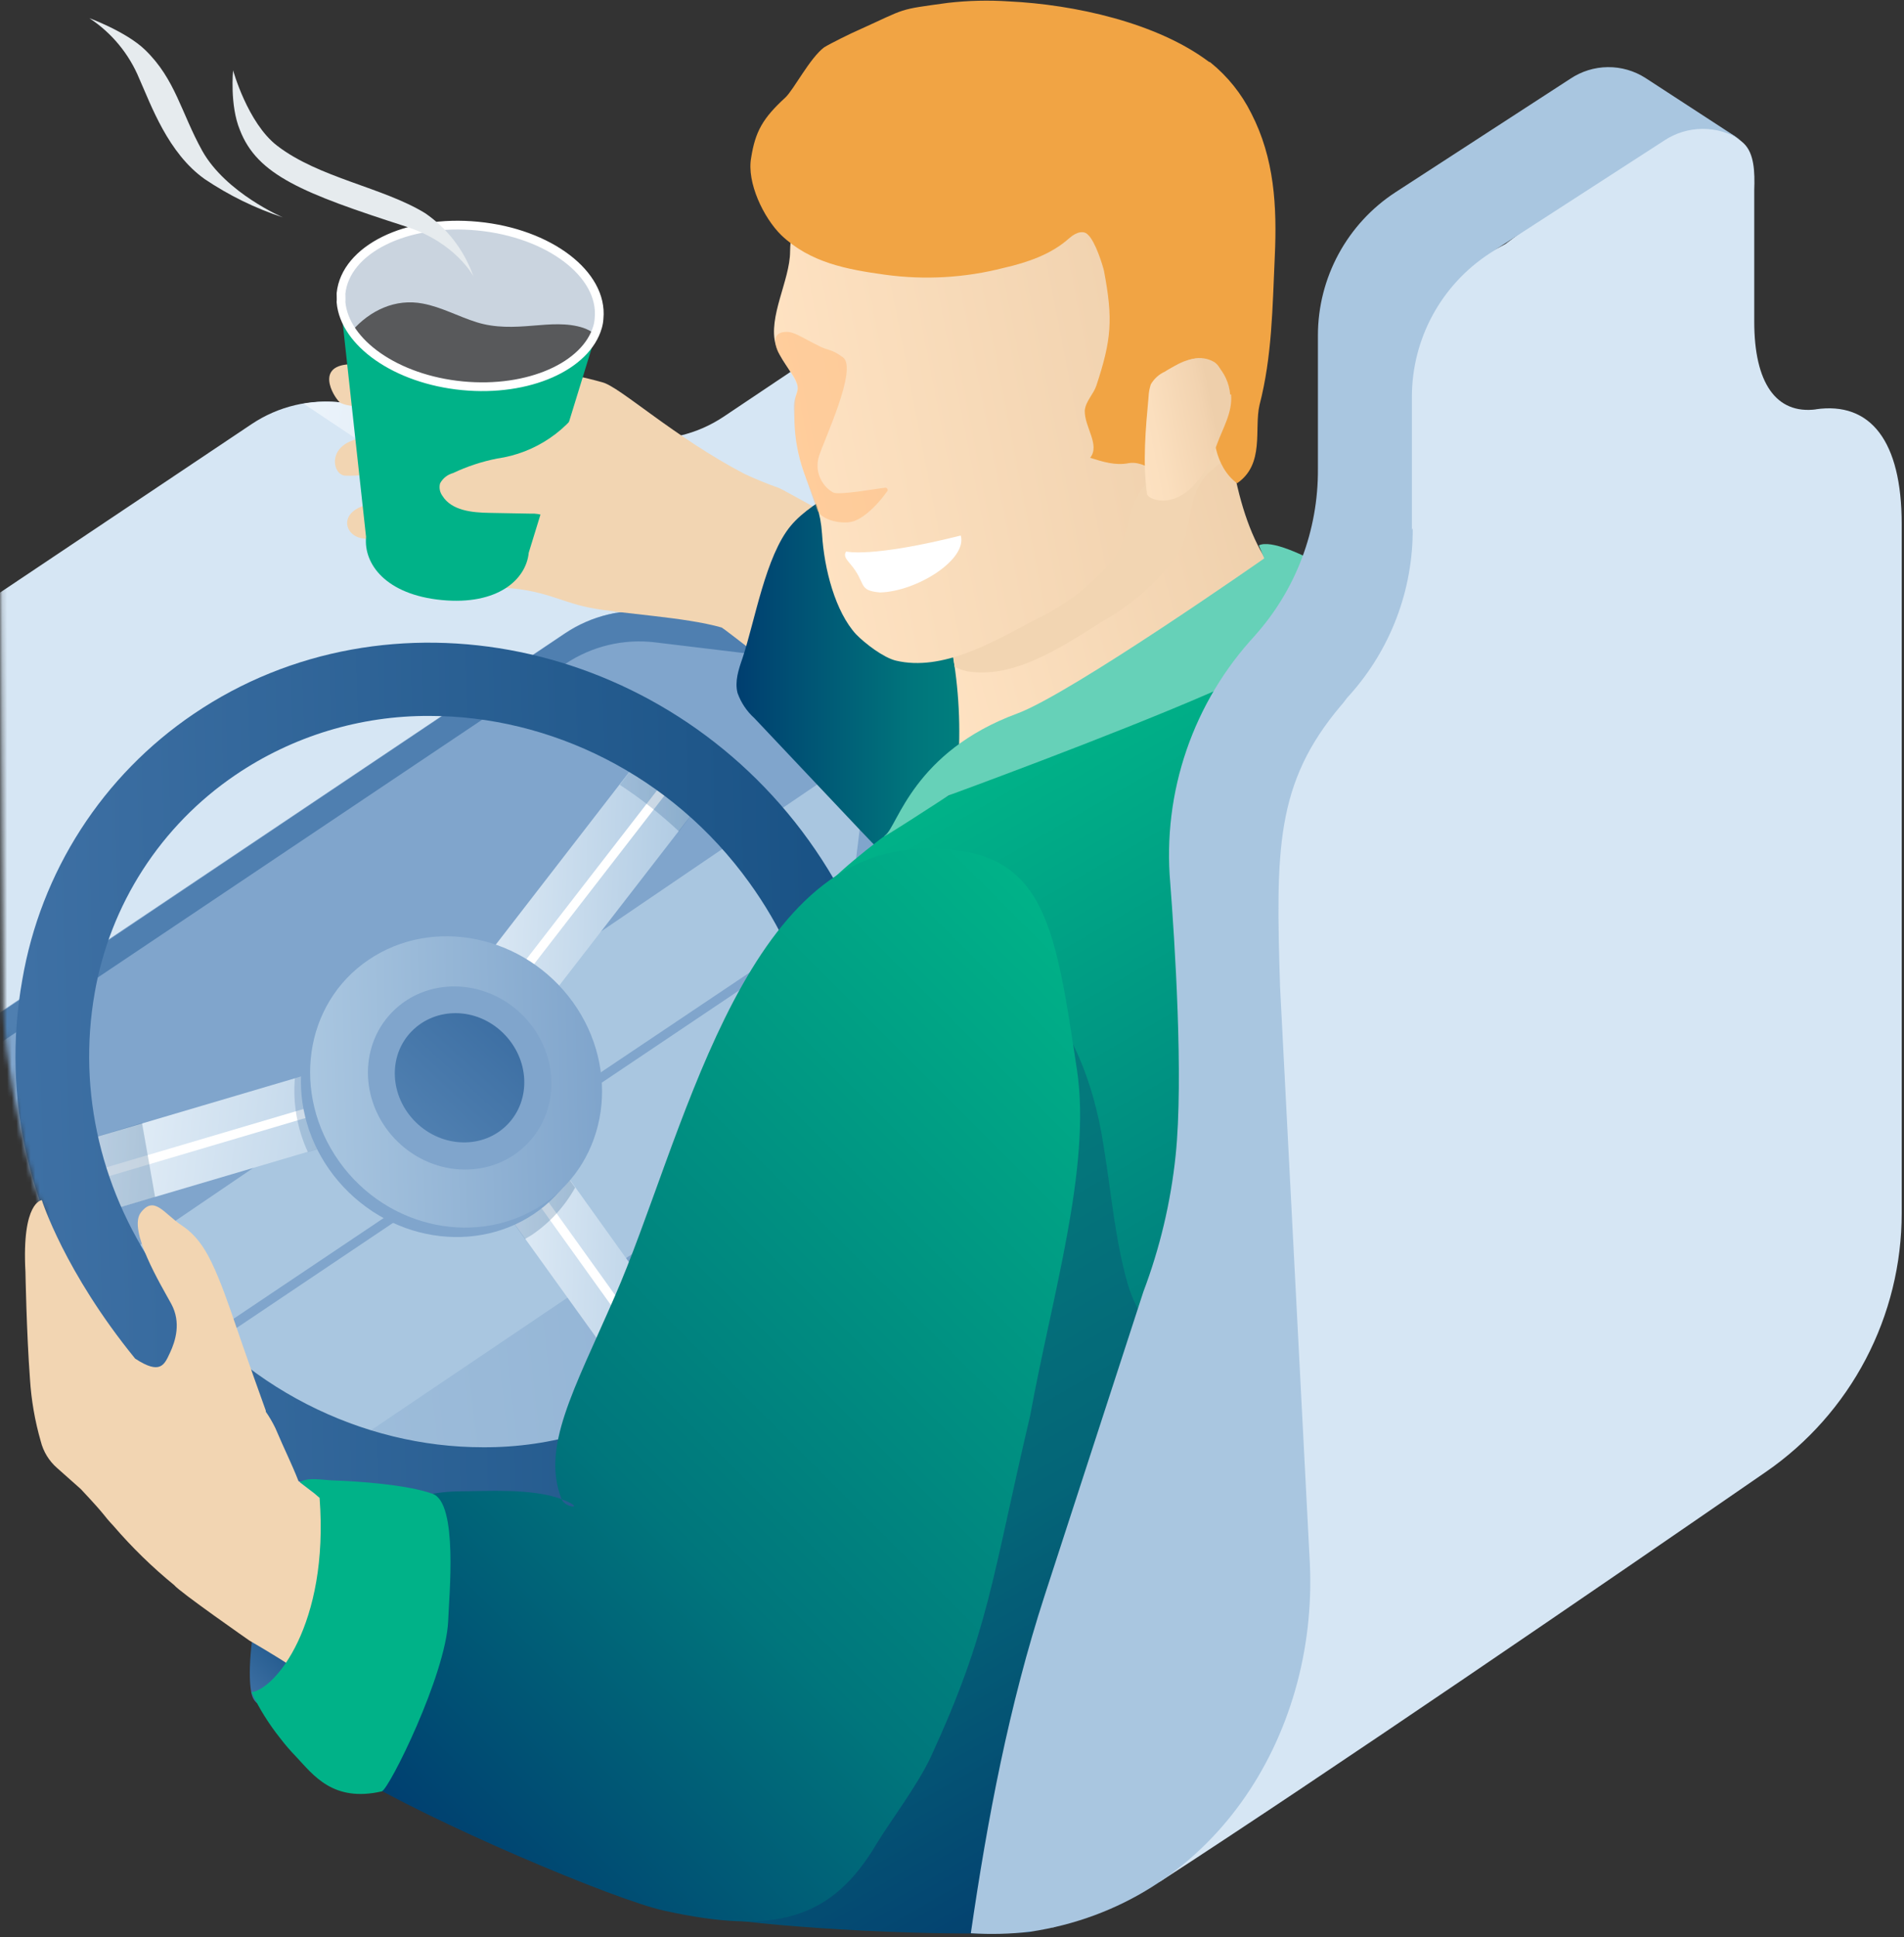 <svg width="405" height="412" viewBox="0 0 405 412" fill="none" xmlns="http://www.w3.org/2000/svg">
    <rect x="0" y="0" width="405" height="412" fill="#333333" stroke="none"/>
    <mask id="mask0_14094_2013" style="mask-type:luminance" maskUnits="userSpaceOnUse" x="0" y="41" width="266" height="343">
        <path d="M164.958 382.62C150.746 380.4 137.289 374.862 123.993 369.369C84.985 353.258 43.025 334.572 22.977 297.441C15.928 284.419 11.534 269.807 8.902 255.252C8.902 255.252 8.902 256.796 8.674 256.201C7.628 253.234 6.742 250.212 6.019 247.15C3.799 238.168 1.213 226.244 0.744 214.825L0 108.145C3.273 98.567 28.149 80.602 36.159 74.457C40.04 71.726 44.274 69.536 48.746 67.947C89.359 51.67 132.557 42.792 176.297 41.731C182.328 41.594 188.438 41.605 194.251 43.184C212.948 48.242 223.716 67.569 230.398 85.751C237.081 103.934 242.527 123.947 257.414 136.339C270.001 146.798 266.569 357.572 256.167 362.401C242.688 368.683 228.957 374.553 214.607 378.581C198.508 383.101 181.595 385.218 164.958 382.62Z" fill="white"/>
    </mask>
    <g mask="url(#mask0_14094_2013)">
        <path d="M-52.579 229.986L-52.465 333.176H362.275L362.618 117.333V-50.783L-52.579 229.986Z" fill="#80A5CC"/>
        <path d="M278.446 333.176C240.857 307.121 196.356 277.484 179.524 271.386C129.703 253.283 -8.88 333.176 -8.88 333.176L114.37 333.062L278.446 333.176Z" fill="url(#paint0_linear_14094_2013)"/>
        <path d="M95.352 333.176L16.832 321.882L15.104 333.176H95.352Z" fill="url(#paint1_linear_14094_2013)"/>
        <path d="M223.681 281.867L300.485 333.176H362.618V257.426L298.276 214.527L215.889 270.333C216.186 274.372 218.727 278.64 223.681 281.867Z" fill="#A9C6E0"/>
        <path d="M235.788 289.934L342.674 218.109L340.82 216.838L233.945 288.664L235.788 289.934Z" fill="#80A5CC"/>
        <path d="M180.337 162.417L-52.35 320.612L-52.465 333.199L36.079 333.085L168.894 243.477C172.59 241.051 175.817 234.014 176.629 226.748L183.884 168.184C184.364 163.687 182.625 160.804 180.337 162.417Z" fill="#A9C6E0"/>
        <path d="M362.618 44.111L220.729 139.475C217.033 141.889 213.806 148.926 213.005 156.192L206.197 211.117C205.396 218.383 202.169 225.295 198.473 227.835L362.618 117.333V44.111Z" fill="#A9C6E0"/>
        <path d="M232.561 149.155L223.338 155.38C222.394 156.037 221.732 157.026 221.484 158.149L217.8 180.634C217.685 181.206 218.143 181.435 218.601 181.092L227.835 174.867C228.787 174.148 229.475 173.134 229.792 171.983L233.476 149.727C233.591 149.041 233.133 148.812 232.561 149.155Z" fill="#80A5CC"/>
        <path d="M19.247 303.311L180.783 194.811L181.138 192.283L19.247 300.896V303.311Z" fill="#80A5CC"/>
        <path d="M362.618 78.931V76.643L344.287 88.932L344.63 86.506C345.317 80.281 349.127 73.713 352.125 71.631L362.618 64.594V62.305L350.97 70.155C347.537 72.443 343.36 79.492 342.674 86.403L340.019 106.096L208.234 194.697L207.879 197.237L339.676 108.682L337.708 123.329C337.364 126.441 336.209 133.364 332.181 137.975L336.323 135.206C338.038 131.521 339.169 127.591 339.676 123.558L341.861 107.298L342.09 107.183L341.861 106.954L343.967 91.736L362.618 78.931Z" fill="#80A5CC"/>
        <path d="M316.379 92.663L242.814 142.118C240.525 143.731 238.442 148.114 237.973 152.725L234.117 181.092C233.762 183.861 235.616 185.016 237.001 184.09L310.44 134.623C312.866 133.009 315.017 128.284 315.52 123.443L319.319 95.981C319.72 93.12 317.992 91.621 316.379 92.663ZM310.497 125.286C310.446 126.644 309.867 127.929 308.884 128.867L240.742 174.524C240.285 174.867 239.941 174.295 240.056 173.379L243.397 150.322C243.512 148.938 255.618 140.024 256.304 139.6L313.152 101.519C313.609 101.176 313.964 101.76 313.85 102.664L310.497 125.286Z" fill="#80A5CC"/>
        <path d="M310.497 125.286C310.446 126.644 309.867 127.929 308.884 128.867L240.742 174.523C240.285 174.867 239.941 174.295 240.056 173.379L243.397 150.322C243.405 149.753 243.533 149.193 243.771 148.676C244.01 148.16 244.354 147.699 244.782 147.324L313.072 101.416C313.529 101.073 313.884 101.645 313.77 102.56L310.497 125.286Z" fill="#80A5CC"/>
        <path d="M309.112 -15.379L153.927 88.623C148.262 92.403 141.429 94.027 134.669 93.2L72.775 85.625C66.014 84.785 59.177 86.41 53.517 90.202L-52.556 161.227L-52.442 250.48L120.137 134.703C125.764 130.935 132.557 129.311 139.28 130.126L201.425 137.621C208.149 138.445 214.945 136.821 220.569 133.044L362.618 37.658V-50.783L309.112 -15.379Z" fill="#D6E6F4"/>
        <path d="M281.101 243.122C284.82 243.122 288.455 242.019 291.547 239.953C294.639 237.887 297.048 234.95 298.471 231.514C299.894 228.078 300.265 224.297 299.539 220.65C298.813 217.003 297.021 213.653 294.391 211.024C291.76 208.395 288.409 206.606 284.761 205.881C281.114 205.157 277.333 205.531 273.898 206.956C270.463 208.381 267.528 210.792 265.463 213.885C263.399 216.979 262.298 220.615 262.3 224.333C262.3 226.802 262.787 229.246 263.732 231.526C264.677 233.807 266.062 235.878 267.808 237.623C269.554 239.368 271.626 240.752 273.907 241.695C276.188 242.639 278.632 243.124 281.101 243.122Z" fill="url(#paint2_linear_14094_2013)"/>
        <path d="M142.965 93.006C140.225 93.482 137.431 93.559 134.669 93.235L72.775 85.625C70.048 85.299 67.287 85.376 64.582 85.854L131.133 130.366C133.837 129.879 136.598 129.798 139.326 130.126L201.471 137.621C204.195 137.953 206.952 137.876 209.653 137.392L142.965 93.006Z" fill="url(#paint3_linear_14094_2013)"/>
        <path d="M201.54 137.621L139.395 130.126C132.671 129.311 125.879 130.935 120.251 134.703L-52.35 250.617V256.957L120.251 141.202C125.874 137.425 132.671 135.8 139.395 136.625L201.54 144.12C208.263 144.936 215.056 143.312 220.683 139.543L362.573 44.18V37.772L220.683 133.124C215.03 136.829 208.251 138.421 201.54 137.621Z" fill="#4F7FB0"/>
        <path d="M356.622 241.12C342.445 233.739 330.567 227.743 327.684 226.588C319.605 223.361 309.238 201.345 304.272 197.535C299.306 193.724 291.479 192.111 289.866 192.466C288.252 192.82 284.9 195.464 284.9 195.464C284.9 195.464 280.517 194.994 278.904 195.578C277.29 196.161 276.032 198.805 276.032 198.805C276.032 198.805 271.18 198.461 268.994 199.377C268.047 199.736 267.222 200.357 266.614 201.167C266.006 201.978 265.641 202.944 265.562 203.954C263.3 203.516 260.959 203.8 258.868 204.766H258.753C257.789 205.359 257.078 206.289 256.759 207.375C256.44 208.461 256.535 209.627 257.025 210.648L262.323 222.525C262.323 222.525 263.136 216.644 264.978 214.218C266.363 212.376 277.084 220.557 278.709 224.253C279.432 226.068 279.71 228.03 279.522 229.975C279.465 230.928 279.099 231.837 278.48 232.563C277.86 233.29 277.021 233.795 276.089 234.002C272.393 234.815 266.397 235.73 265.127 234.117C263.284 231.588 262.472 226.977 262.472 226.977C262.472 226.977 256.831 229.86 257.174 232.16C257.517 234.46 263.971 244.152 267.553 246.349C271.134 248.546 289.694 246.109 295.015 247.493C300.553 248.878 328.199 276.1 356.702 304.707L356.622 241.12Z" fill="#FFE4C3"/>
        <path d="M154.613 297.544L142.278 305.966L98.121 244.553L110.536 235.982L154.613 297.544Z" fill="url(#paint4_linear_14094_2013)"/>
        <path d="M105.135 239.586L103.545 240.731L147.611 302.201L149.201 301.056L105.135 239.586Z" fill="white"/>
        <path d="M20.402 258.284L15.104 243.408L93.498 220.237L98.808 235.112L20.402 258.284Z" fill="url(#paint5_linear_14094_2013)"/>
        <path d="M95.912 226.587L17.53 249.782L18.079 251.658L96.473 228.464L95.912 226.587Z" fill="white"/>
        <path d="M150.116 169.328L137.53 159.419L88.326 223.063L100.764 233.11L150.116 169.328Z" fill="url(#paint6_linear_14094_2013)"/>
        <path d="M143.091 163.79L93.761 227.526L95.317 228.67L144.647 164.934L143.091 163.79Z" fill="white"/>
        <g opacity="0.25">
            <path d="M98.121 244.553L111.681 263.536C112.138 263.193 112.71 262.952 113.18 262.609C116.974 260.031 120.11 256.598 122.334 252.585L110.536 236.096L98.121 244.553Z" fill="url(#paint7_linear_14094_2013)"/>
            <path d="M93.498 220.18L62.717 229.334C62.272 234.714 63.226 240.119 65.486 245.022L98.808 235.101L93.498 220.18Z" fill="url(#paint8_linear_14094_2013)"/>
            <path d="M137.552 159.419L131.831 166.914C136.304 169.849 140.515 173.164 144.418 176.823L150.139 169.328L137.552 159.419Z" fill="url(#paint9_linear_14094_2013)"/>
        </g>
        <path opacity="0.25" d="M30.209 238.832L15.104 243.409L20.402 258.284L32.989 254.6L30.209 238.832Z" fill="url(#paint10_linear_14094_2013)"/>
        <path d="M118.111 254.382C129.623 242.482 128.65 222.857 115.926 210.545C103.202 198.233 83.566 197.889 72.043 209.79C60.52 221.69 61.504 241.303 74.229 253.627C86.953 265.95 106.589 266.294 118.111 254.382Z" fill="#80A5CC"/>
        <path d="M121.864 213.143C111.566 198.851 92.114 194.834 78.382 204.149C64.651 213.463 61.905 232.629 72.157 247.047C82.41 261.465 101.908 265.355 115.64 256.041C129.371 246.727 132.129 227.446 121.864 213.143Z" fill="url(#paint11_linear_14094_2013)"/>
        <path d="M112.195 243.225C119.462 235.73 118.889 223.395 110.925 215.683C102.961 207.97 90.626 207.822 83.36 215.317C76.094 222.812 76.666 235.158 84.63 242.859C92.594 250.56 104.929 250.732 112.195 243.225Z" fill="#80A5CC"/>
        <path d="M107.962 239.14C113.065 233.877 112.63 225.192 107 219.688C101.371 214.184 92.686 214.092 87.548 219.356C82.41 224.619 82.891 233.293 88.52 238.751C94.15 244.209 102.87 244.404 107.962 239.14Z" fill="url(#paint12_linear_14094_2013)"/>
        <path d="M102.732 323.37C72.283 323.37 41.503 308.494 21.901 281.295C6.339 259.554 0.229 233.671 4.737 208.417C6.681 197.022 10.91 186.138 17.169 176.419C23.428 166.701 31.589 158.35 41.159 151.867C82.547 123.73 141.237 135.847 172.029 178.734C187.591 200.407 193.702 226.347 189.193 251.601C187.253 263.007 183.025 273.901 176.764 283.63C170.502 293.358 162.337 301.718 152.76 308.208C138.019 318.242 120.564 323.532 102.732 323.37ZM91.427 152.268C76.674 152.173 62.241 156.563 50.039 164.854C42.203 170.178 35.518 177.023 30.381 184.982C25.245 192.941 21.762 201.853 20.139 211.186C16.443 232.286 21.524 253.959 34.671 272.187C51.149 295.244 77.101 307.808 102.698 307.808C117.451 307.906 131.886 303.516 144.086 295.221C151.932 289.88 158.62 283.012 163.751 275.028C168.883 267.044 172.352 258.107 173.952 248.752C177.636 227.652 172.567 205.979 159.419 187.763C142.85 164.717 116.91 152.268 91.427 152.268Z" fill="url(#paint13_linear_14094_2013)"/>
    </g>
    <path fill-rule="evenodd" clip-rule="evenodd" d="M213.383 179.925C212.811 179.661 154.144 133.627 153.515 133.467C145.505 131.179 132.392 130.63 125.366 129.233C118.34 127.837 114.999 124.782 103.11 124.908C98.546 124.965 93.981 124.782 89.436 124.359C83.623 123.764 82.708 120.434 87.331 118.878C91.953 117.322 100.478 117.219 101.199 117.07L113.305 115.09C106.646 114.072 99.574 113.42 95.203 112.378C89.287 113.076 82.124 114.667 77.753 114.564C73.382 114.461 71.757 109.129 77.753 107.458L94.917 103.373L111.475 104.082C104.151 101.245 100.455 100.81 93.887 98.361C87.845 98.853 79.309 101.439 73.405 101.165C70.899 101.004 69.663 95.718 74.801 93.75C80.496 91.503 86.421 89.887 92.468 88.932C96.588 88.532 100.913 89.516 109.461 90.294C104.347 88.152 99.019 86.564 93.567 85.557C85.82 84.31 77.261 87.845 72.478 85.717C71.46 85.179 66.905 78.325 73.622 77.535C87.548 76.014 90.454 75.933 95.775 75.59C101.096 75.247 121.67 79.458 128.135 81.312C131.854 82.261 143.342 92.926 158.309 100.764C160.736 101.904 163.218 102.92 165.747 103.808C166.96 104.231 226.954 137.85 227.652 138.308L213.383 179.925Z" fill="#F2D5B2"/>
    <path d="M72.535 64.262C73.29 72.913 84.218 80.682 98.361 82.067C112.504 83.451 124.679 77.89 127.117 69.549H127.243L112.47 117.539C111.921 123.261 105.856 128.764 93.967 127.62C82.078 126.476 77.318 119.954 77.867 114.209L72.409 64.262H72.535Z" fill="#00B288"/>
    <path d="M101.645 48.094C116.784 49.558 128.33 58.312 127.426 67.706C127.392 68.323 127.288 68.933 127.117 69.526C124.725 77.868 112.47 83.406 98.361 82.044C84.252 80.682 73.29 72.89 72.535 64.262C72.592 63.736 72.535 63.118 72.535 62.42C73.485 53.025 86.507 46.595 101.645 48.094Z" fill="#CAD4DF"/>
    <path fill-rule="evenodd" clip-rule="evenodd" d="M125.091 84.355C123.087 87.883 120.301 90.905 116.946 93.188C113.592 95.471 109.759 96.955 105.742 97.526C102.502 98.163 99.354 99.201 96.37 100.615C95.781 100.772 95.231 101.05 94.755 101.43C94.278 101.81 93.885 102.284 93.601 102.824C93.487 103.265 93.47 103.727 93.553 104.176C93.636 104.625 93.817 105.05 94.082 105.421C96.05 108.614 100.432 109.026 104.174 109.083L112.893 109.243C113.939 109.192 114.983 109.359 115.96 109.735C116.744 110.189 117.451 110.764 118.054 111.44C120.172 113.489 122.601 115.188 125.252 116.475C128.089 117.848 131.488 118.763 134.406 117.39C138.342 115.571 139.521 110.525 139.658 106.211C139.815 101.099 139.226 95.991 137.907 91.049C137.698 89.903 137.175 88.838 136.397 87.971C135.785 87.475 135.092 87.088 134.348 86.827C131.602 85.671 127.792 85.499 125.091 84.355Z" fill="#F2D5B2"/>
    <path d="M126.556 71.047C125.808 70.495 124.983 70.055 124.107 69.743C120.674 68.599 116.898 68.976 113.351 69.262C109.278 69.606 105.341 69.766 101.416 68.542C97.492 67.317 93.933 65.326 89.974 64.571C84.069 63.427 78.668 66.047 74.881 70.372C78.897 76.323 87.765 81.014 98.407 82.044C111.589 83.314 123.203 78.52 126.556 71.047Z" fill="#58595B"/>
    <path d="M101.645 48.094C116.784 49.558 128.33 58.312 127.426 67.706C127.392 68.323 127.288 68.933 127.117 69.526C124.725 77.868 112.47 83.406 98.361 82.044C84.252 80.682 73.29 72.89 72.535 64.262C72.592 63.736 72.535 63.118 72.535 62.42C73.485 53.025 86.507 46.595 101.645 48.094Z" stroke="white" stroke-width="1.86" stroke-miterlimit="10"/>
    <path fill-rule="evenodd" clip-rule="evenodd" d="M157.943 139.967C157.108 142.358 156.25 144.921 156.879 147.382C157.611 149.436 158.842 151.276 160.461 152.737L183.014 176.618C187.591 181.424 192.168 186.275 197.558 190.051C208.909 197.935 222.995 200.544 236.6 202.959C238.717 203.336 241.017 203.68 242.905 202.661C244.302 201.738 245.422 200.453 246.143 198.942C254.714 183.998 257.735 166.617 260.435 149.579C262.014 139.543 263.479 128.913 259.646 119.507C256.007 110.582 247.963 104.025 239.163 100.055C230.364 96.084 220.718 94.585 211.232 93.006C207.742 92.422 204.172 91.862 200.705 92.548C197.237 93.235 193.999 95.272 190.944 97.24C184.41 101.451 173.162 105.879 168.23 111.795C162.841 118.226 160.598 132.014 157.943 139.967Z" fill="url(#paint14_linear_14094_2013)"/>
    <path fill-rule="evenodd" clip-rule="evenodd" d="M58.014 326.711C58.014 326.711 51.698 350.18 53.437 359.895C55.177 369.61 74.835 352.114 74.835 352.114L58.014 326.711Z" fill="url(#paint15_linear_14094_2013)"/>
    <path d="M260.264 82.296C261.843 103.957 265.825 118.294 275.643 126.35C277.294 127.698 278.522 129.494 279.178 131.522C279.808 133.925 278.641 136.202 277.462 138.491L262.815 167.395C260.607 171.732 258.238 176.286 254.222 178.929C249.508 181.95 243.351 181.801 237.802 181.687C229.243 181.389 220.638 180.897 212.948 177.213C209.321 175.405 205.865 172.773 204.469 168.997C203.565 166.273 203.748 163.275 203.943 160.266C204.744 143.219 201.079 126.258 193.313 111.062L258.536 74.343L260.298 82.353L260.264 82.296Z" fill="url(#paint16_linear_14094_2013)"/>
    <path fill-rule="evenodd" clip-rule="evenodd" d="M261.923 97.011C259.922 98.12 258.095 99.515 256.499 101.153C254.153 103.968 253.558 107.126 252.963 110.307C252.368 113.488 251.819 116.441 249.622 119.164C249.427 119.393 249.221 119.622 249.027 119.862C247.685 121.515 246.252 123.093 244.736 124.588C241.761 127.44 238.439 129.908 234.849 131.934L233.293 132.918C224.997 138.17 215.26 144.361 205.762 142.77C204.832 142.571 203.929 142.26 203.073 141.843C201.537 131.105 198.239 120.693 193.313 111.028L260.126 82.525L260.264 82.296C260.653 87.639 261.19 92.594 261.923 97.011Z" fill="#F2D5B2"/>
    <path d="M259.886 90.877C258.559 96.175 247.951 98.579 244.061 102.606C239.026 107.836 240.754 114.884 235.914 120.068C234.251 121.846 232.498 123.538 230.661 125.137C227.488 127.767 223.997 129.989 220.271 131.751C211.289 136.557 200.453 142.884 190.521 140.493C187.877 139.829 184.021 136.877 182.099 134.909C177.693 130.114 175.302 121.052 174.856 113.568C174.524 108.774 173.437 106.703 171.571 102.034C169.422 96.749 168.616 91.013 169.226 85.339C168.94 83.84 170.141 83.051 169.477 81.609C168.333 78.714 165.759 76.3 165.003 73.336C163.31 67.443 168.024 59.605 168.059 53.551C168.059 50.817 168.917 45.816 169.203 43.253C169.798 40.232 170.748 42.178 173.093 40.187C183.014 31.124 195.281 24.167 208.726 22.382C222.171 20.597 236.52 24.853 245.56 34.797C252.425 42.235 255.858 52.064 258.81 61.779C260.698 67.638 262.655 73.862 261.877 80.018C261.356 83.694 260.619 87.335 259.669 90.923H259.863L259.886 90.877Z" fill="url(#paint17_linear_14094_2013)"/>
    <path d="M257.208 13.193C246.109 4.806 228.499 0.961 214.596 0.297C210.282 0.012 205.95 0.115 201.654 0.606C190.681 2.105 193.118 1.648 182.751 6.328C181.138 7.014 176.698 9.211 175.313 10.058C172.258 12.347 168.86 19.041 167.052 20.745C162.257 25.14 160.655 27.966 159.774 33.573C158.824 38.791 162.372 46.274 166.182 50.016C172.327 55.84 179.982 57.293 188.346 58.438C196.753 59.585 205.303 59.087 213.52 56.973C218.544 55.829 223.647 54.089 227.457 50.645C229.128 49.169 230.661 49.078 231.394 49.901C233.03 51.343 234.621 56.664 234.827 57.602C236.783 67.901 236.429 72.237 233.225 81.964C232.618 83.829 230.936 85.317 230.742 87.296C230.639 90.809 234.071 94.619 231.886 97.366C234.563 98.212 237.252 99.059 240.067 98.51C242.882 97.961 245.503 100.581 244.77 98.784C244.038 96.988 245.171 89.63 244.85 87.903C243.855 82.65 248.283 77.352 253.718 76.323C255.275 75.946 256.918 76.192 258.296 77.009C259.852 78.073 260.252 80.133 260.035 82.112C259.751 84.001 259.256 85.85 258.559 87.628C257.472 92.102 258.456 99.368 263.136 102.778C269.074 98.739 266.729 91.232 267.907 86.163C270.596 75.762 270.665 65.361 271.157 54.593C271.649 43.825 271.077 33.653 266.157 24.098C264.08 19.93 261.134 16.254 257.517 13.319L257.3 13.17L257.208 13.193Z" fill="#F1A444"/>
    <path d="M261.866 83.909C262.197 87.731 260.103 91.038 258.833 94.574C253.249 110.182 243.958 106.497 243.958 104.964C243.054 98.098 243.683 91.233 244.313 84.367C244.348 83.475 244.51 82.593 244.793 81.746C245.479 80.558 246.519 79.614 247.768 79.046C249.59 77.878 251.566 76.969 253.638 76.346C254.517 76.188 255.418 76.208 256.289 76.405C257.159 76.601 257.982 76.97 258.707 77.49C260.422 79.213 261.472 81.487 261.671 83.909H261.866Z" fill="url(#paint18_linear_14094_2013)"/>
    <path opacity="0.5" d="M168.894 86.793C168.757 83.005 171.377 83.451 167.83 78.6L165.461 74.812C164.019 71.379 165.701 70.681 166.972 70.601C168.86 70.464 169.992 71.494 174.466 73.714C176.171 74.56 176.927 74.24 179.307 76.002C182.534 78.371 175.164 93.807 174.192 97.08C173.751 98.511 173.811 100.049 174.359 101.442C174.908 102.835 175.914 104 177.213 104.746C178.494 105.376 186.367 103.934 188.278 103.728C188.382 103.719 188.487 103.744 188.576 103.798C188.666 103.853 188.735 103.935 188.775 104.032C188.814 104.129 188.822 104.236 188.796 104.338C188.771 104.44 188.713 104.531 188.633 104.597C188.633 104.597 185.429 109.289 181.858 110.754C179.57 111.703 174.592 110.754 173.768 108.328L170.931 100.226C169.765 96.872 169.109 93.362 168.985 89.814L168.894 86.793Z" fill="#FFB976"/>
    <path d="M204.366 113.9C205.785 118.992 195.052 125.789 187.202 126.007C182.282 125.583 184.444 124.061 180.737 119.793C180.096 119.027 179.341 118.191 179.993 117.299C179.982 117.299 185.245 118.683 204.366 113.9Z" fill="white"/>
    <path fill-rule="evenodd" clip-rule="evenodd" d="M8.902 255.251C8.902 255.251 4.6 255.503 5.412 270.505C5.412 270.505 5.641 283.446 6.374 293.275C6.653 297.759 7.42 302.198 8.662 306.515C9.213 308.737 10.435 310.735 12.164 312.236L17.187 316.699C23.171 323.084 21.604 321.836 24.144 324.537C28.068 329.104 32.387 333.316 37.051 337.124C38.196 338.577 53.071 348.933 53.071 348.933C61.304 353.692 69.234 358.958 76.815 364.701L84.573 370.582L95.466 379.096C96.394 378.842 97.307 378.536 98.201 378.18C102.24 376.876 105.513 374.473 108.923 371.841C112.006 369.292 114.583 366.187 116.521 362.687C118.362 358.991 119.369 354.937 119.473 350.809C119.631 348.542 119.555 346.264 119.244 344.012L107.801 339.344C101.153 336.655 94.757 333.874 88.933 331.242C78.428 326.494 69.137 319.433 63.518 315.062C61.87 310.886 60.761 308.872 58.575 303.734C57.988 302.52 57.307 301.353 56.538 300.244V300.015C54.799 295.244 53.105 290.369 51.435 285.609C49.764 280.849 48.3 276.214 46.423 271.683C44.546 267.152 42.544 263.193 38.699 260.652C34.854 258.112 32.84 254.164 29.968 257.872C27.096 261.579 34.305 273.4 36.434 277.324C38.562 281.249 37.337 285.197 36.159 287.703C34.98 290.209 34.168 292.509 28.744 288.95C13.662 270.424 8.902 255.251 8.902 255.251Z" fill="#F2D5B2"/>
    <path fill-rule="evenodd" clip-rule="evenodd" d="M273.022 324.182C273.503 313.884 273.926 303.586 273.743 293.287C273.56 282.989 273.034 272.69 272.507 262.392C271.477 241.967 270.47 221.427 272.439 201.025C273.199 191.801 274.948 182.687 277.656 173.837C280.452 165.086 284.093 156.629 288.527 148.583C292.697 141.016 297.986 134.122 304.215 128.135L305.474 126.991C290.655 128.135 261.385 135.241 241.131 147.29C222.091 158.664 202.352 168.722 193.736 173.723C155.449 200.842 163.321 209.195 160.346 256.03C157.474 300.187 150.631 366.669 152.657 407.771C158.767 409.247 193.999 412.096 219.024 410.952L270.848 380.332C271.283 361.531 272.221 342.857 273.022 324.182Z" fill="url(#paint19_linear_14094_2013)"/>
    <path opacity="0.34" fill-rule="evenodd" clip-rule="evenodd" d="M152.874 407.714C158.939 409.167 194.503 411.993 219.139 410.849C219.139 410.849 276.833 353.086 271.718 346.393C266.992 340.121 263.328 333.116 260.87 325.658C258.753 318.312 259.806 311.401 259.28 303.849C258.753 296.296 255.137 294.18 250.984 290.026C246.83 285.872 241.727 279.819 239.816 272.862C237.161 263.502 236.383 253.718 234.815 244.141C232.527 228.83 226.634 214.39 214.401 204.366C204.195 196.07 193.553 195.326 180.691 196.07C170.587 211.495 170.908 225.821 172.281 252.334C174.615 299.684 152.336 361.989 152.874 407.714Z" fill="#0D4672"/>
    <path fill-rule="evenodd" clip-rule="evenodd" d="M229.094 227.629C224.242 195.59 222.228 179.329 195.155 180.588C157.394 182.419 145.093 243.008 130.71 275.871C121.979 295.907 115.113 307.785 119.462 318.85C120.251 320.887 125 320.967 119.462 318.85C113.157 316.458 103.144 317.179 98.121 317.179C86.987 317.179 79.469 322.351 79.813 323.37C81.678 328.714 77.341 374.736 74.778 377.219C91.393 387.437 130.881 404.132 141.34 406.386C164.557 411.467 176.812 408.526 186.516 392.049C189.285 387.472 194.972 380.011 197.958 373.741C210.442 346.656 210.9 336.026 219.127 301.08C223.704 275.871 232.172 248.317 229.094 227.629Z" fill="url(#paint20_linear_14094_2013)"/>
    <path fill-rule="evenodd" clip-rule="evenodd" d="M63.759 315.223L66.894 317.626L67.981 318.575C70.029 345.649 58.415 359.357 53.483 359.895C55.135 363.375 57.181 366.654 59.582 369.667C60.646 371.062 61.792 372.391 63.015 373.649C66.654 377.517 70.83 383.375 81.209 380.995C82.822 380.446 94.814 356.21 95.329 344.779C95.523 339.413 97.48 319.674 92.022 317.706C86.564 315.738 76.002 315.028 70.853 314.857C68.725 314.799 65.589 314.101 63.759 315.223Z" fill="#00B288"/>
    <path fill-rule="evenodd" clip-rule="evenodd" d="M201.814 169.157C201.814 169.157 235.948 156.696 257.3 147.416C270.14 141.833 282.624 135.467 294.683 128.352C294.683 128.352 272.851 113.477 267.77 115.994L268.914 118.763C268.914 118.763 227.847 147.507 216.381 151.753C194.342 159.877 190.967 175.576 188.346 177.613C185.726 179.65 201.814 169.157 201.814 169.157Z" fill="#66D1B8"/>
    <path d="M375.652 313.026C384.556 306.877 391.835 298.657 396.862 289.074C401.888 279.491 404.513 268.831 404.51 258.009V111.452C404.51 93.807 397.896 85.351 386.202 87.056H386.373C377.723 88.2 373.146 81.334 373.146 68.439V40.404C373.283 36.559 373.146 32.657 370.937 30.517C368.382 28.166 365.142 26.692 361.69 26.311C358.238 25.93 354.754 26.662 351.748 28.401L320.223 51.892C315.143 54.776 304.409 59.01 299.832 67.546L284.465 108.728L292.944 103.201L297.349 97.755V117.436C297.349 126.419 290.735 141.866 281.925 154.053C268.857 172.189 257.666 197.18 257.666 212.273L223.945 409.957C225.993 409.121 246.887 400.104 246.887 400.104C282.314 377.15 340.751 337.113 375.652 313.026Z" fill="#D6E6F4"/>
    <path d="M219.116 410.849C257.826 405.036 280.334 369.415 278.618 332.513L272.278 209.824C271.386 180.783 271.249 166.628 285.186 150.117C285.872 149.418 286.33 148.56 287.074 147.828C295.806 138.086 300.592 125.438 300.496 112.356L300.324 112.71V84.355C300.332 78.307 301.846 72.356 304.731 67.039C307.616 61.723 311.78 57.209 316.848 53.907L354.014 29.877C356.418 28.287 359.232 27.429 362.115 27.409C364.998 27.389 367.824 28.206 370.251 29.762L350.02 16.592C347.625 15.053 344.831 14.249 341.984 14.28C339.138 14.31 336.362 15.174 334 16.764L296.857 40.873C291.788 44.174 287.622 48.687 284.737 54.004C281.852 59.321 280.338 65.273 280.334 71.322V99.723C280.43 112.805 275.644 125.453 266.912 135.195L267.083 135.024C260.529 142.06 255.525 150.394 252.397 159.487C249.269 168.58 248.085 178.229 248.924 187.809C249.839 199.663 251.796 229.231 250.068 245.754C249.035 255.671 246.728 265.413 243.203 274.739L222.217 339.298C214.642 362.618 210.019 386.957 206.506 411.17C210.71 411.438 214.93 411.331 219.116 410.849Z" fill="#A9C6E0"/>
    <path d="M49.581 14.955C49.581 14.955 52.671 26.146 58.93 30.975C67.821 37.841 81.46 39.832 90.443 45.347C94.953 48.442 98.42 52.83 100.387 57.934L100.696 58.758C100.696 58.758 96.954 51.618 86.495 48.231C64.376 41.102 54.73 37.246 51.023 27.634C48.849 22.37 49.581 14.955 49.581 14.955Z" fill="#E6EBEE"/>
    <path d="M18.995 3.856C18.995 3.856 26.902 6.751 30.884 10.63C37.303 16.843 38.516 23.949 43.025 32.085C48.071 41.079 60.188 46.24 60.188 46.24C54.299 44.304 48.705 41.566 43.562 38.104C35.713 32.554 32.12 22.29 29.625 16.729C27.46 11.465 23.755 6.978 18.995 3.856Z" fill="#E6EBEE"/>
    <defs>
        <linearGradient id="paint0_linear_14094_2013" x1="-2.208" y1="326.356" x2="273.961" y2="294.397" gradientUnits="userSpaceOnUse">
            <stop stop-color="#A9C6E0"/>
            <stop offset="1" stop-color="#80A5CC"/>
        </linearGradient>
        <linearGradient id="paint1_linear_14094_2013" x1="17.45" y1="334.652" x2="93.052" y2="320.715" gradientUnits="userSpaceOnUse">
            <stop stop-color="#A9C6E0"/>
            <stop offset="1" stop-color="#80A5CC"/>
        </linearGradient>
        <linearGradient id="paint2_linear_14094_2013" x1="262.804" y1="224.803" x2="299.398" y2="223.853" gradientUnits="userSpaceOnUse">
            <stop stop-color="#4F7FB0"/>
            <stop offset="1" stop-color="#3E70A4"/>
        </linearGradient>
        <linearGradient id="paint3_linear_14094_2013" x1="62.363" y1="100.295" x2="211.792" y2="123.089" gradientUnits="userSpaceOnUse">
            <stop stop-color="#ECF4FB"/>
            <stop offset="1" stop-color="#A9C6E0"/>
        </linearGradient>
        <linearGradient id="paint4_linear_14094_2013" x1="96.622" y1="269.647" x2="156.112" y2="272.29" gradientUnits="userSpaceOnUse">
            <stop stop-color="#ECF4FB"/>
            <stop offset="1" stop-color="#A9C6E0"/>
        </linearGradient>
        <linearGradient id="paint5_linear_14094_2013" x1="13.434" y1="233.934" x2="100.478" y2="244.484" gradientUnits="userSpaceOnUse">
            <stop stop-color="#ECF4FB"/>
            <stop offset="1" stop-color="#A9C6E0"/>
        </linearGradient>
        <linearGradient id="paint6_linear_14094_2013" x1="86.678" y1="194.754" x2="151.753" y2="197.763" gradientUnits="userSpaceOnUse">
            <stop stop-color="#ECF4FB"/>
            <stop offset="1" stop-color="#A9C6E0"/>
        </linearGradient>
        <linearGradient id="paint7_linear_14094_2013" x1="98.453" y1="250.114" x2="135.87" y2="249.221" gradientUnits="userSpaceOnUse">
            <stop stop-color="#3E70A4"/>
            <stop offset="1" stop-color="#003E70"/>
        </linearGradient>
        <linearGradient id="paint8_linear_14094_2013" x1="63.118" y1="233.224" x2="119.015" y2="231.016" gradientUnits="userSpaceOnUse">
            <stop stop-color="#3E70A4"/>
            <stop offset="1" stop-color="#003E70"/>
        </linearGradient>
        <linearGradient id="paint9_linear_14094_2013" x1="132.037" y1="168.379" x2="160.369" y2="167.566" gradientUnits="userSpaceOnUse">
            <stop stop-color="#3E70A4"/>
            <stop offset="1" stop-color="#003E70"/>
        </linearGradient>
        <linearGradient id="paint10_linear_14094_2013" x1="15.345" y1="248.798" x2="42.967" y2="248.1" gradientUnits="userSpaceOnUse">
            <stop stop-color="#3E70A4"/>
            <stop offset="1" stop-color="#003E70"/>
        </linearGradient>
        <linearGradient id="paint11_linear_14094_2013" x1="66.802" y1="230.902" x2="127.231" y2="229.322" gradientUnits="userSpaceOnUse">
            <stop stop-color="#A9C6E0"/>
            <stop offset="1" stop-color="#80A5CC"/>
        </linearGradient>
        <linearGradient id="paint12_linear_14094_2013" x1="89.024" y1="238.763" x2="106.531" y2="219.779" gradientUnits="userSpaceOnUse">
            <stop stop-color="#4F7FB0"/>
            <stop offset="1" stop-color="#3E70A4"/>
        </linearGradient>
        <linearGradient id="paint13_linear_14094_2013" x1="5.882" y1="232.481" x2="295.416" y2="224.608" gradientUnits="userSpaceOnUse">
            <stop stop-color="#3E70A4"/>
            <stop offset="1" stop-color="#003E70"/>
        </linearGradient>
        <linearGradient id="paint14_linear_14094_2013" x1="156.662" y1="147.782" x2="262.072" y2="147.782" gradientUnits="userSpaceOnUse">
            <stop stop-color="#003E70"/>
            <stop offset="0.36" stop-color="#00767C"/>
            <stop offset="1" stop-color="#00B288"/>
        </linearGradient>
        <linearGradient id="paint15_linear_14094_2013" x1="49.158" y1="356.691" x2="68.564" y2="337.273" gradientUnits="userSpaceOnUse">
            <stop stop-color="#3E70A4"/>
            <stop offset="1" stop-color="#003E70"/>
        </linearGradient>
        <linearGradient id="paint16_linear_14094_2013" x1="273.856" y1="117.475" x2="194.495" y2="138.747" gradientUnits="userSpaceOnUse">
            <stop stop-color="#EECFAB"/>
            <stop offset="1" stop-color="#FFE3C3"/>
        </linearGradient>
        <linearGradient id="paint17_linear_14094_2013" x1="257.071" y1="71.316" x2="163.649" y2="89.428" gradientUnits="userSpaceOnUse">
            <stop stop-color="#EECFAB"/>
            <stop offset="1" stop-color="#FFE3C3"/>
        </linearGradient>
        <linearGradient id="paint18_linear_14094_2013" x1="258.53" y1="89.824" x2="237.414" y2="93.918" gradientUnits="userSpaceOnUse">
            <stop stop-color="#EECFAB"/>
            <stop offset="0.1" stop-color="#F2D3B0"/>
            <stop offset="0.6" stop-color="#FBDFBE"/>
            <stop offset="1" stop-color="#FFE3C3"/>
        </linearGradient>
        <linearGradient id="paint19_linear_14094_2013" x1="288.779" y1="370.628" x2="179.719" y2="181.733" gradientUnits="userSpaceOnUse">
            <stop stop-color="#003E70"/>
            <stop offset="0.36" stop-color="#00767C"/>
            <stop offset="1" stop-color="#00B288"/>
        </linearGradient>
        <linearGradient id="paint20_linear_14094_2013" x1="79.939" y1="382.323" x2="246.143" y2="216.118" gradientUnits="userSpaceOnUse">
            <stop stop-color="#003E70"/>
            <stop offset="0.36" stop-color="#00767C"/>
            <stop offset="1" stop-color="#00B288"/>
        </linearGradient>
    </defs>
</svg>
